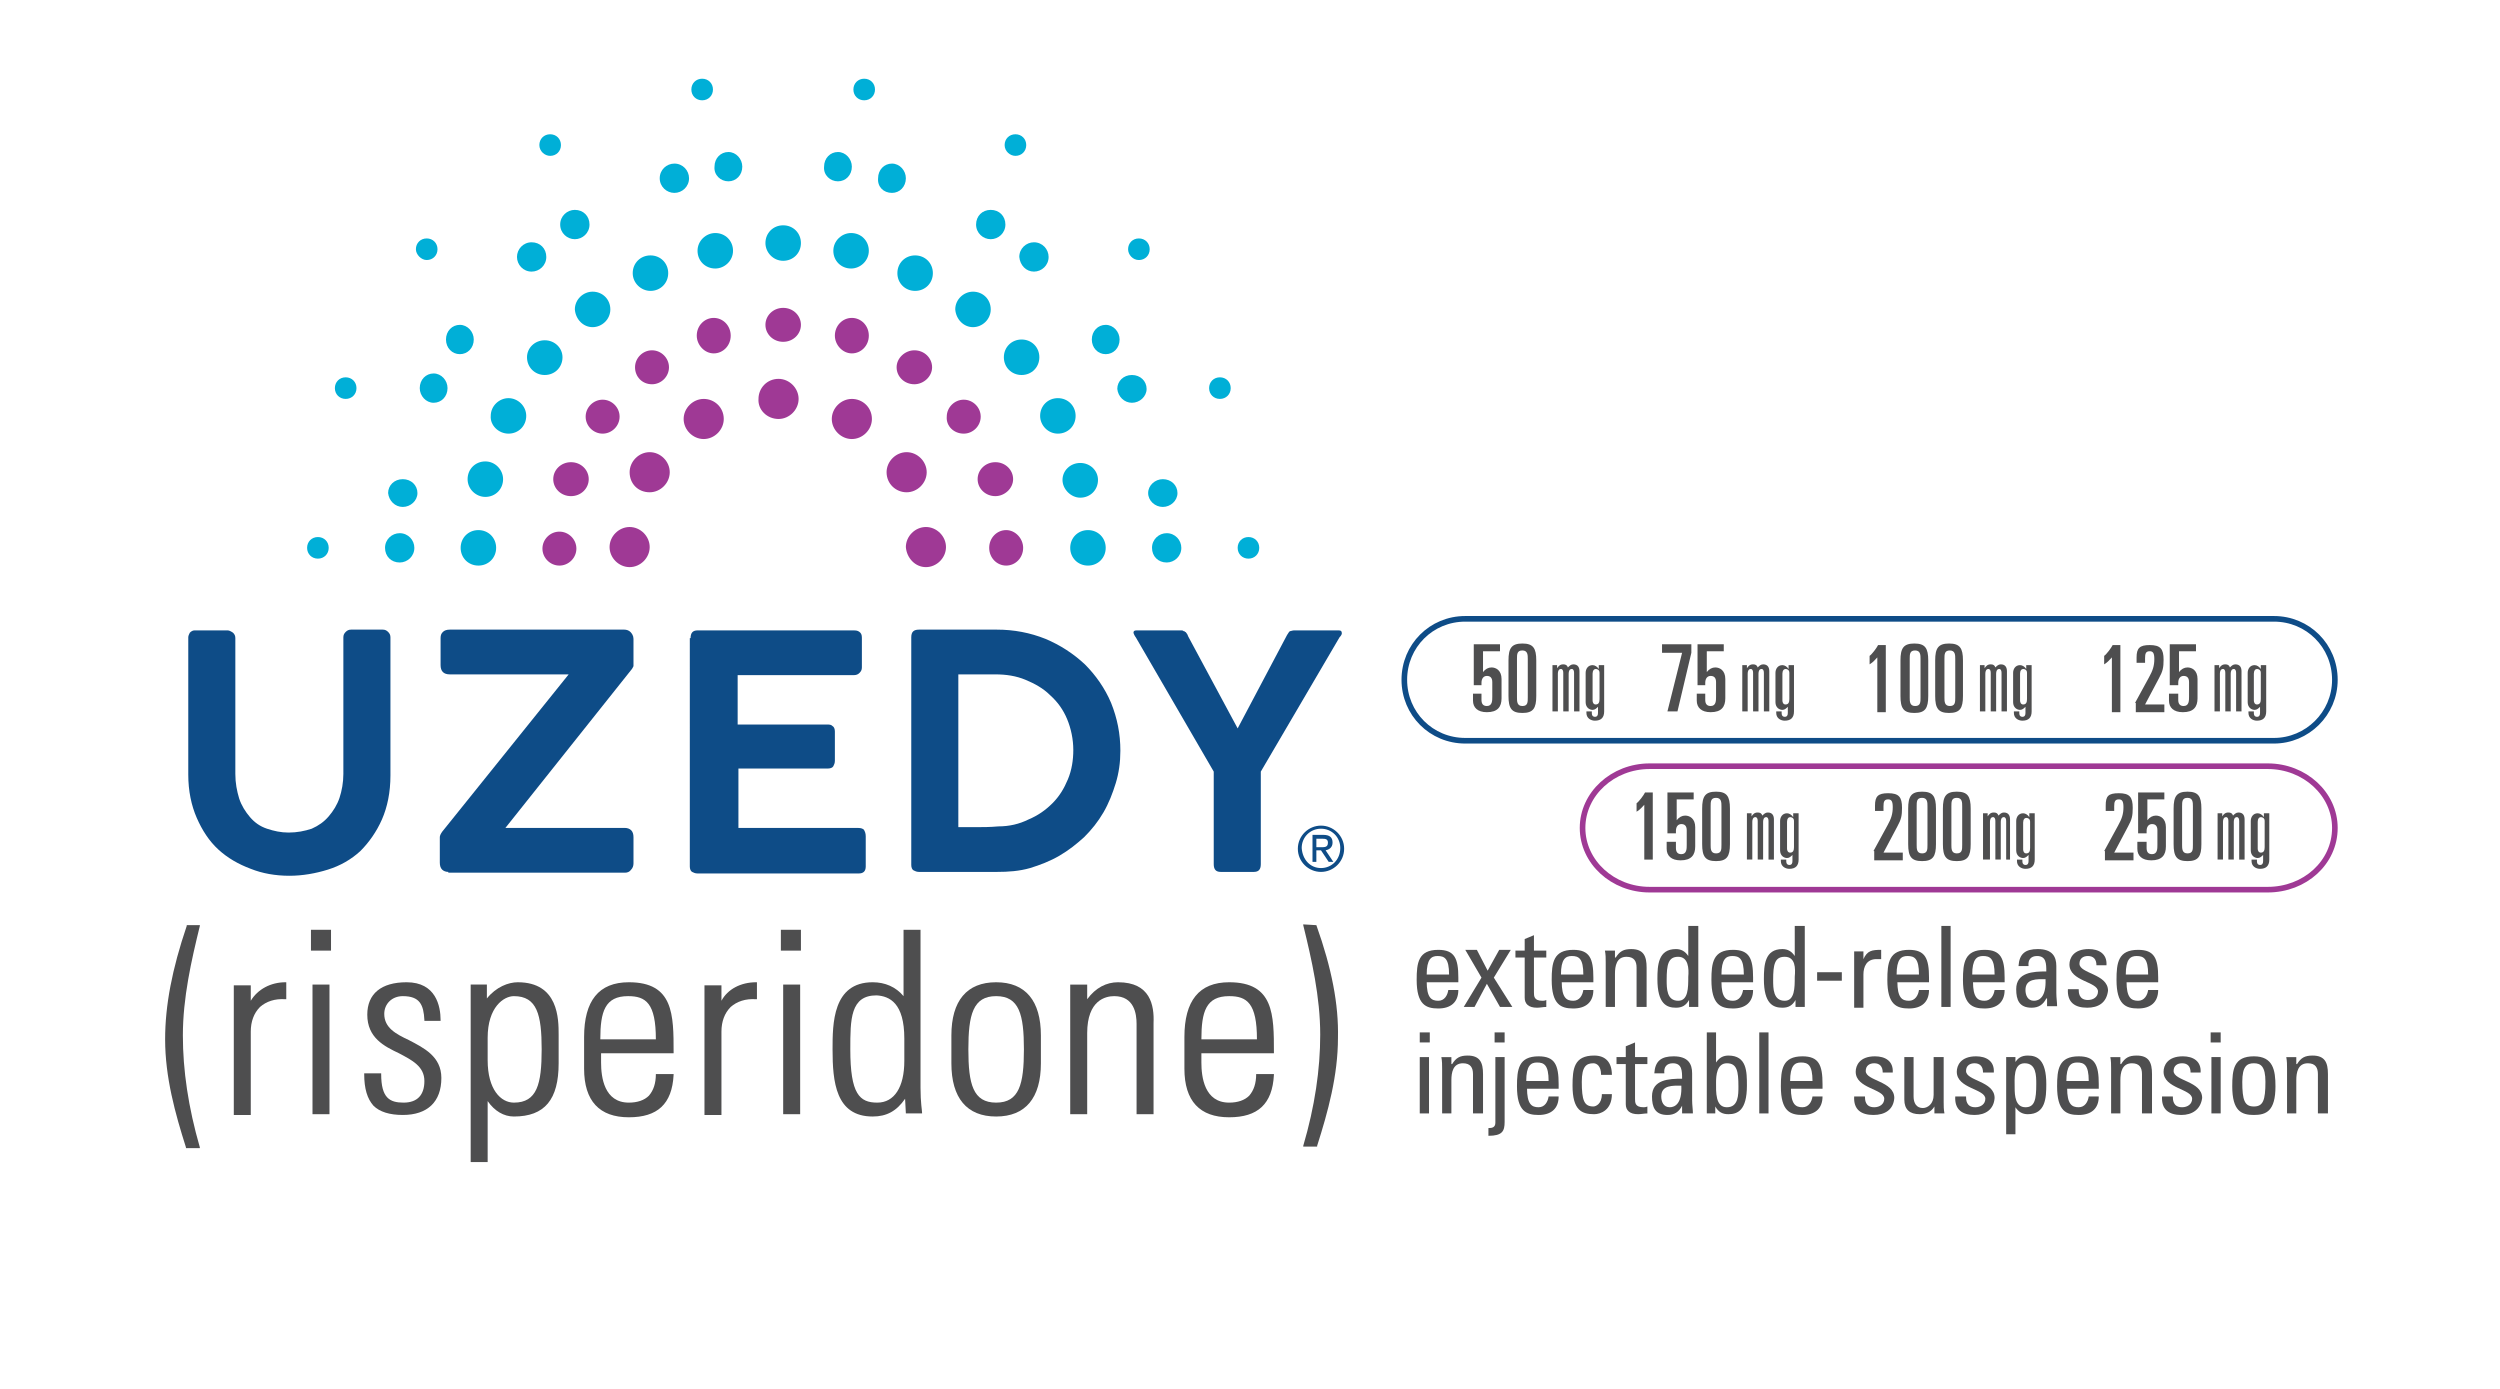 <?xml version="1.0" encoding="utf-8"?>
<!-- Generator: Adobe Illustrator 28.0.0, SVG Export Plug-In . SVG Version: 6.00 Build 0)  -->
<svg version="1.1" id="Layer_1" xmlns="http://www.w3.org/2000/svg" xmlns:xlink="http://www.w3.org/1999/xlink" x="0px" y="0px"
	 viewBox="0 0 324 180" style="enable-background:new 0 0 324 180;" xml:space="preserve">
<style type="text/css">
	.st0{fill:#0E4C87;}
	.st1{fill:#4E4E4F;}
	.st2{fill:#00AFD7;}
	.st3{fill:#9F3995;}
	.st4{fill:none;stroke:#0E4C87;stroke-width:0.728;stroke-miterlimit:10;}
	.st5{fill:none;stroke:#9F3995;stroke-width:0.728;stroke-miterlimit:10;}
</style>
<g>
	<path class="st0" d="M30.5,100.3c0,1.2,0.2,2.2,0.5,3.2c0.3,0.9,0.8,1.7,1.4,2.4c0.6,0.7,1.3,1.2,2.2,1.5c0.9,0.3,1.8,0.5,2.8,0.5
		c1.1,0,2.1-0.2,3-0.5c0.9-0.4,1.6-0.9,2.2-1.6c0.6-0.7,1.1-1.5,1.4-2.4c0.3-0.9,0.5-2,0.5-3.1V82.6c0-0.3,0.1-0.5,0.3-0.7
		c0.2-0.2,0.4-0.3,0.7-0.3h4.1c0.3,0,0.5,0.1,0.7,0.3c0.2,0.2,0.3,0.4,0.3,0.7v17.9c0,2.2-0.4,4.1-1.1,5.7c-0.7,1.6-1.7,3-2.8,4.1
		c-1.2,1.1-2.6,1.9-4.2,2.4c-1.6,0.5-3.3,0.8-5,0.8c-1.8,0-3.5-0.3-5-0.9c-1.6-0.6-3-1.4-4.2-2.5c-1.2-1.1-2.1-2.5-2.8-4.1
		c-0.7-1.6-1.1-3.5-1.1-5.6V82.6c0-0.2,0.1-0.4,0.2-0.6c0.2-0.2,0.4-0.3,0.6-0.3h4.3c0.2,0,0.4,0.1,0.7,0.3c0.2,0.2,0.3,0.4,0.3,0.7
		V100.3z"/>
	<path class="st0" d="M58.1,113c-0.3,0-0.6-0.1-0.8-0.3c-0.2-0.2-0.3-0.5-0.3-0.9v-3.2v-0.1c0-0.2,0.1-0.4,0.3-0.7l16.4-20.4H58.3
		c-0.4,0-0.7-0.1-0.9-0.3c-0.2-0.2-0.3-0.5-0.3-0.9v-3.5c0-0.4,0.1-0.6,0.3-0.8c0.2-0.2,0.5-0.3,0.9-0.3h22.6c0.3,0,0.6,0.1,0.8,0.3
		c0.2,0.2,0.4,0.5,0.4,0.9v3.1c0,0.1,0,0.3,0,0.4c0,0.1-0.1,0.2-0.2,0.4l-16.4,20.6H81c0.3,0,0.6,0.1,0.8,0.3
		c0.2,0.2,0.3,0.5,0.3,0.9v3.4c0,0.3-0.1,0.6-0.3,0.8c-0.2,0.3-0.5,0.4-0.8,0.4H58.1z"/>
	<path class="st0" d="M89.5,82.7c0-0.7,0.3-1,0.9-1h20.3c0.4,0,0.6,0.1,0.8,0.3c0.2,0.2,0.2,0.5,0.2,0.8v3.7c0,0.3-0.1,0.5-0.3,0.7
		c-0.2,0.2-0.4,0.3-0.8,0.3h-15v6.4h11.6c0.3,0,0.5,0,0.7,0.2c0.2,0.1,0.3,0.4,0.3,0.7v3.8c0,0.3-0.1,0.5-0.2,0.7
		c-0.1,0.2-0.4,0.3-0.7,0.3H95.7v7.7h15.5c0.4,0,0.7,0.1,0.8,0.3c0.1,0.2,0.2,0.4,0.2,0.8v3.9c0,0.6-0.3,0.9-0.9,0.9H90.4
		c-0.3,0-0.5-0.1-0.7-0.2c-0.2-0.1-0.3-0.4-0.3-0.7V82.7z"/>
	<path class="st0" d="M124.2,87.4v19.8h2c1.1,0,2.1,0,3.2-0.1c1.4,0,2.7-0.3,3.9-0.9c1.2-0.5,2.2-1.2,3.1-2.1c0.9-0.9,1.5-1.9,2-3.1
		c0.5-1.2,0.7-2.5,0.7-3.8c0-1.4-0.3-2.8-0.8-4c-0.5-1.2-1.2-2.2-2.2-3.1c-0.9-0.9-2-1.5-3.2-2c-1.2-0.5-2.5-0.7-3.9-0.7H124.2z
		 M145.2,97.3c0,1.5-0.2,2.9-0.6,4.2c-0.4,1.3-0.9,2.6-1.6,3.8c-0.7,1.2-1.5,2.2-2.5,3.2c-1,0.9-2,1.7-3.2,2.4
		c-1.2,0.7-2.5,1.2-3.8,1.6c-1.4,0.4-2.8,0.5-4.3,0.5h-10.1c-0.3,0-0.5-0.1-0.7-0.2c-0.2-0.1-0.3-0.4-0.3-0.7V82.6c0-0.7,0.3-1,1-1
		h10.1c2.2,0,4.3,0.4,6.3,1.2c1.9,0.8,3.6,1.9,5.1,3.3c1.4,1.4,2.6,3.1,3.4,5C144.8,93.1,145.2,95.1,145.2,97.3"/>
	<path class="st0" d="M160.4,94.4L160.4,94.4l6.4-12.1c0.2-0.3,0.3-0.5,0.4-0.5c0.1,0,0.3-0.1,0.5-0.1h5.8c0.3,0,0.4,0.1,0.4,0.4
		c0,0.1-0.1,0.3-0.3,0.5c-1.7,2.9-3.4,5.8-5.1,8.7c-1.7,2.9-3.4,5.8-5.1,8.7v12c0,0.7-0.3,1-0.9,1h-4.3c-0.6,0-0.9-0.3-0.9-1v-12
		l-10.1-17.4c-0.1-0.1-0.1-0.2-0.2-0.3c0-0.1-0.1-0.2-0.1-0.3c0-0.2,0.1-0.3,0.4-0.3h5.8c0.1,0,0.2,0,0.3,0.1c0.1,0,0.1,0,0.2,0.1
		c0.1,0,0.1,0.1,0.2,0.2c0.1,0.1,0.1,0.2,0.2,0.4L160.4,94.4z"/>
</g>
<g>
	<g>
		<path class="st1" d="M23.7,134.2c0-4.9,1.1-9.7,2.2-14.2l0-0.1h-1.7l0,0.1c-1.9,5.6-2.8,10.3-2.8,14.7c0,4.9,1.3,9.6,2.7,14l0,0.1
			h1.8l0-0.1C24.4,143.5,23.7,138.7,23.7,134.2"/>
		<path class="st1" d="M32.5,129.7v-2h-2.2v16.8h2.2v-10.8c0-1.3,0.4-2.4,1.2-3.2c0.8-0.7,1.9-1.1,3.3-1l0.1,0v-2.2H37
			C35.1,127.3,33.4,128.2,32.5,129.7"/>
	</g>
	<rect x="40.5" y="127.6" class="st1" width="2.2" height="16.8"/>
	<rect x="40.3" y="120.5" class="st1" width="2.6" height="2.7"/>
	<g>
		<path class="st1" d="M53,134.8c-1.7-0.8-3.2-1.6-3.2-3.4c0-1.3,1-2.3,2.4-2.3c2.2,0,2.7,1.1,2.8,3.1l0,0.1h2.1v-0.1
			c0-1.8-0.6-4.9-4.4-4.9c-3.3,0-5.1,1.5-5.1,4.2c0,3,2.2,4.1,4.1,5c1.7,0.9,3.3,1.7,3.3,3.6c0,1.8-0.9,2.8-2.7,2.8
			c-1.8,0-2.9-0.6-2.9-3.7v-0.1h-2.2l0,0.1c0,1.9,0.4,3.2,1.2,4.1c0.8,0.8,2.1,1.2,3.8,1.2c3.2,0,5-1.7,5-4.8
			C57.2,136.9,54.9,135.8,53,134.8"/>
		<path class="st1" d="M66.6,142.9c-1.7,0-3.4-1.7-3.4-5.5v-2.9c0-4,2.1-5.4,3.4-5.4c3,0,3.6,2.4,3.6,6.9
			C70.2,140.5,69.6,142.9,66.6,142.9 M67.1,127.3c-1.2,0-2.8,0.6-4,2.1v-1.8H61v23h2.2v-7.9c0.9,1.3,2.1,2,3.4,2
			c4,0,5.8-2.2,5.8-6.9v-3.7C72.4,132.1,72.4,127.3,67.1,127.3"/>
		<path class="st1" d="M77.8,134.7c0-3.6,0.6-5.6,3.6-5.6c2.3,0,3.6,0.9,3.6,5.6H77.8z M85,139.2c0,1.2-0.3,2.1-0.9,2.8
			c-0.6,0.6-1.5,0.9-2.6,0.9c-3.2,0-3.6-3.3-3.6-5.2v-1.2h9.4v-0.1c0-4.9,0-9.1-5.8-9.1c-3.9,0-5.8,2.4-5.8,7.1v4.1
			c0,4.2,2,6.3,5.8,6.3c3.7,0,5.6-1.7,5.8-5.5l0-0.1H85L85,139.2z"/>
		<path class="st1" d="M93.5,129.7v-2h-2.2v16.8h2.2v-10.8c0-1.3,0.4-2.4,1.2-3.2c0.8-0.7,1.9-1.1,3.3-1l0.1,0v-2.2H98
			C96,127.3,94.3,128.2,93.5,129.7"/>
	</g>
	<rect x="101.2" y="120.5" class="st1" width="2.6" height="2.7"/>
	<rect x="101.5" y="127.6" class="st1" width="2.2" height="16.8"/>
	<g>
		<path class="st1" d="M117.2,134.6v2.9c0,3.4-1.3,5.4-3.5,5.4c-2.3,0-3.5-1.1-3.5-6.9c0-3.9,0-7,3.4-7
			C115.3,129.1,117.2,130,117.2,134.6 M119.3,141v-20.5h-2.2v8.6c-1-1.2-2.4-1.8-4-1.8c-5.2,0-5.2,5.4-5.2,8.7
			c0,4.2,0.4,8.7,5.2,8.7c1.8,0,3.1-0.7,4.2-2.3l0.1,1.9h2.1l0-0.1C119.5,143.9,119.3,142.9,119.3,141"/>
		<path class="st1" d="M129.1,142.9c-3,0-3.6-2.4-3.6-6.9c0-4.5,0.6-6.9,3.6-6.9c3,0,3.6,2.4,3.6,6.9
			C132.7,140.5,132.1,142.9,129.1,142.9 M129.1,127.3c-3.8,0-5.8,2.4-5.8,6.9v3.6c0,4.5,2,6.9,5.8,6.9c3.8,0,5.8-2.4,5.8-6.9v-3.6
			C134.9,129.7,132.9,127.3,129.1,127.3"/>
		<path class="st1" d="M144.9,127.3c-1.5,0-2.9,0.7-4,2.2v-1.9h-2.2v16.8h2.2v-10.5c0-4.3,2.4-4.8,3.5-4.8c2.6,0,2.9,2.3,2.9,3.6
			v11.7h2.2v-11.8C149.6,130.3,149.1,127.3,144.9,127.3"/>
		<path class="st1" d="M155.7,134.7c0-3.6,0.6-5.6,3.6-5.6c2.3,0,3.6,0.9,3.6,5.6H155.7z M162.8,139.2c0,1.2-0.3,2.1-0.9,2.8
			c-0.6,0.6-1.5,0.9-2.6,0.9c-3.2,0-3.6-3.3-3.6-5.2v-1.2h9.4v-0.1c0-4.9,0-9.1-5.8-9.1c-3.9,0-5.8,2.4-5.8,7.1v4.1
			c0,4.2,2,6.3,5.8,6.3c3.7,0,5.6-1.7,5.8-5.5l0-0.1h-2.3L162.8,139.2z"/>
		<path class="st1" d="M170.6,119.9L170.6,119.9l-1.7-0.1l0,0.1c1.1,4.5,2.2,9.3,2.2,14.2c0,4.5-0.7,9.3-2.2,14.4l0,0.1h1.8l0-0.1
			c1.4-4.4,2.7-9.1,2.7-14C173.5,130.2,172.6,125.5,170.6,119.9"/>
	</g>
</g>
<g>
	<path class="st1" d="M185.2,144.3H184V137h1.2V144.3z M184,133.8h1.3v1.3H184V133.8z"/>
	<g>
		<path class="st1" d="M187.8,126.3c0-2.1-0.6-2.4-1.5-2.4c-0.8,0-1.4,0.4-1.4,2.4H187.8z M184.9,127.2c0,2.1,0.6,2.5,1.5,2.5
			c0.8,0,1.2-0.7,1.3-1.4h1.3c0,1.6-1,2.4-2.6,2.4c-1.6,0-2.8-0.5-2.8-3.7c0-2.2,0.2-3.9,2.8-3.9c2.1,0,2.6,1.1,2.6,3.6v0.6H184.9z"
			/>
	</g>
	<polygon class="st1" points="196,130.5 194.4,130.5 192.7,127.5 191.1,130.5 189.7,130.5 192,126.7 189.9,123.1 191.4,123.1 
		192.8,125.8 194.3,123.1 195.8,123.1 193.6,126.7 	"/>
	<path class="st1" d="M197.6,123.1v-1.4l1.2-0.5v2h1.6v0.9h-1.6v4.5c0,0.5,0,1.1,1.1,1.1c0.1,0,0.3,0,0.5-0.1v0.9
		c-0.4,0-0.8,0.1-1.2,0.1c-1.1,0-1.6-0.5-1.6-1.3v-5.2h-1.2v-0.9H197.6z"/>
	<path class="st1" d="M205.2,126.3c0-2.1-0.6-2.4-1.5-2.4c-0.8,0-1.4,0.4-1.4,2.4H205.2z M202.4,127.2c0,2.1,0.6,2.5,1.5,2.5
		c0.8,0,1.2-0.7,1.3-1.4h1.3c0,1.6-1,2.4-2.6,2.4c-1.6,0-2.8-0.5-2.8-3.7c0-2.2,0.2-3.9,2.8-3.9c2.1,0,2.6,1.1,2.6,3.6v0.6H202.4z"
		/>
	<path class="st1" d="M212.1,130.5v-5.1c0-0.8-0.3-1.4-1.3-1.4c-1.3,0-1.5,1.2-1.5,2.2v4.3h-1.2v-5.8c0-0.5,0-1-0.1-1.5h1.3v0.9h0.1
		c0.5-0.8,1-1.1,2-1.1c1.6,0,2,0.9,2,2.4v5.1H212.1z"/>
	<path class="st1" d="M217.5,124c-1.3,0-1.5,1-1.5,3c0,1.1,0,2.7,1.5,2.7c1.3,0,1.3-1.7,1.3-3.1C218.9,125.5,218.8,124,217.5,124
		 M218.9,120h1.2v10.5h-1.2v-0.9h0c-0.4,0.7-0.9,1-1.7,1c-1.2,0-2.4-0.5-2.4-3.7c0-1.8,0.1-3.9,2.4-3.9c0.7,0,1.2,0.3,1.6,0.9h0V120
		z"/>
	<path class="st1" d="M226,126.3c0-2.1-0.6-2.4-1.5-2.4c-0.8,0-1.4,0.4-1.4,2.4H226z M223.1,127.2c0,2.1,0.6,2.5,1.5,2.5
		c0.8,0,1.2-0.7,1.3-1.4h1.3c0,1.6-1,2.4-2.6,2.4c-1.6,0-2.8-0.5-2.8-3.7c0-2.2,0.2-3.9,2.8-3.9c2.1,0,2.6,1.1,2.6,3.6v0.6H223.1z"
		/>
	<path class="st1" d="M231.3,124c-1.3,0-1.5,1-1.5,3c0,1.1,0,2.7,1.5,2.7c1.3,0,1.3-1.7,1.3-3.1C232.7,125.5,232.7,124,231.3,124
		 M232.7,120h1.2v10.5h-1.2v-0.9h0c-0.4,0.7-0.9,1-1.7,1c-1.2,0-2.4-0.5-2.4-3.7c0-1.8,0.1-3.9,2.4-3.9c0.7,0,1.2,0.3,1.6,0.9h0V120
		z"/>
	<rect x="235.5" y="126" class="st1" width="3.2" height="1.1"/>
	<g>
		<path class="st1" d="M241.5,124.3L241.5,124.3c0.5-1.1,1.1-1.2,2.3-1.2v1.2c-0.1,0-0.2,0-0.3,0c-0.1,0-0.2,0-0.3,0
			c-1.3,0-1.7,1-1.7,2v4.3h-1.2v-7.3h1.2V124.3z"/>
		<path class="st1" d="M248.7,126.3c0-2.1-0.6-2.4-1.5-2.4c-0.8,0-1.4,0.4-1.4,2.4H248.7z M245.9,127.2c0,2.1,0.6,2.5,1.5,2.5
			c0.8,0,1.2-0.7,1.3-1.4h1.3c0,1.6-1,2.4-2.6,2.4c-1.6,0-2.8-0.5-2.8-3.7c0-2.2,0.2-3.9,2.8-3.9c2.1,0,2.6,1.1,2.6,3.6v0.6H245.9z"
			/>
	</g>
	<rect x="251.6" y="120" class="st1" width="1.2" height="10.5"/>
	<path class="st1" d="M258.5,126.3c0-2.1-0.6-2.4-1.5-2.4c-0.8,0-1.4,0.4-1.4,2.4H258.5z M255.7,127.2c0,2.1,0.6,2.5,1.5,2.5
		c0.8,0,1.2-0.7,1.3-1.4h1.3c0,1.6-1,2.4-2.6,2.4c-1.6,0-2.8-0.5-2.8-3.7c0-2.2,0.2-3.9,2.8-3.9c2.1,0,2.6,1.1,2.6,3.6v0.6H255.7z"
		/>
	<path class="st1" d="M262.5,128.3c0,0.7,0.3,1.4,1.1,1.4c0.7,0,1.6-0.5,1.5-2.8C264,126.9,262.5,126.8,262.5,128.3 M265.2,129.4
		L265.2,129.4c-0.4,0.8-1,1.2-1.9,1.2c-1.6,0-2-1-2-2.4c0-2.2,2.2-2.3,3.9-2.3c0-1,0-2-1.2-2c-0.8,0-1.2,0.5-1.1,1.3h-1.3
		c0.1-1.6,0.9-2.2,2.5-2.2c1.9,0,2.4,1,2.4,2.2v3.5c0,0.6,0.1,1.2,0.1,1.7h-1.3V129.4z"/>
	<path class="st1" d="M270.5,130.6c-1.6,0-2.6-0.7-2.5-2.4h1.4c0,0.4,0,1.4,1.2,1.4c0.7,0,1.3-0.4,1.3-1.1c0-1.3-3.7-1.3-3.7-3.5
		c0-0.8,0.5-2,2.5-2c1.3,0,2.4,0.6,2.3,2.1h-1.3c0-0.8-0.4-1.2-1.1-1.2c-0.6,0-1.1,0.3-1.1,1c0,1.3,3.7,1.3,3.7,3.5
		C273,130,271.9,130.6,270.5,130.6"/>
	<path class="st1" d="M278.4,126.3c0-2.1-0.6-2.4-1.5-2.4c-0.8,0-1.4,0.4-1.4,2.4H278.4z M275.6,127.2c0,2.1,0.6,2.5,1.5,2.5
		c0.8,0,1.2-0.7,1.3-1.4h1.3c0,1.6-1,2.4-2.6,2.4c-1.6,0-2.8-0.5-2.8-3.7c0-2.2,0.2-3.9,2.8-3.9c2.1,0,2.6,1.1,2.6,3.6v0.6H275.6z"
		/>
	<path class="st1" d="M190.9,144.3v-5.1c0-0.8-0.3-1.4-1.3-1.4c-1.3,0-1.5,1.2-1.5,2.2v4.3h-1.2v-5.8c0-0.5,0-1-0.1-1.5h1.3v0.9h0.1
		c0.5-0.8,1-1.1,2-1.1c1.6,0,2,0.9,2,2.4v5.1H190.9z"/>
	<path class="st1" d="M193.7,133.8h1.3v1.3h-1.3V133.8z M193.8,137h1.2v8.4c0,1.2-0.3,1.8-2.1,1.8v-1c0.5,0,0.9-0.1,0.9-0.7V137z"/>
	<path class="st1" d="M200.7,140.1c0-2.1-0.6-2.4-1.5-2.4c-0.8,0-1.4,0.4-1.4,2.4H200.7z M197.9,141c0,2.1,0.6,2.5,1.5,2.5
		c0.8,0,1.2-0.7,1.3-1.4h1.3c0,1.6-1,2.4-2.6,2.4c-1.6,0-2.8-0.5-2.8-3.7c0-2.2,0.2-3.9,2.8-3.9c2.1,0,2.6,1.1,2.6,3.6v0.6H197.9z"
		/>
	<path class="st1" d="M207.5,139.3c0-1.2-0.6-1.5-1-1.5c-0.9,0-1.5,0.4-1.5,2.4c0,2.4,0.3,3.2,1.5,3.2c0.3,0,1.1-0.3,1.1-1.6h1.3
		c0,2.1-1.5,2.6-2.3,2.6c-1.6,0-2.8-0.5-2.8-3.7c0-2.2,0.2-3.9,2.8-3.9c1.5,0,2.3,0.9,2.3,2.5H207.5z"/>
	<path class="st1" d="M210.7,137v-1.4l1.2-0.5v1.9h1.6v0.9h-1.6v4.5c0,0.5,0,1.1,1.1,1.1c0.1,0,0.3,0,0.5-0.1v0.9
		c-0.4,0-0.8,0.1-1.2,0.1c-1.1,0-1.6-0.5-1.6-1.3v-5.2h-1.2V137H210.7z"/>
	<path class="st1" d="M215.3,142.1c0,0.7,0.3,1.4,1.1,1.4c0.7,0,1.6-0.5,1.5-2.8C216.8,140.7,215.3,140.6,215.3,142.1 M218,143.3
		L218,143.3c-0.4,0.8-1,1.2-1.9,1.2c-1.6,0-2-1-2-2.4c0-2.2,2.2-2.3,3.9-2.3c0-1,0-2-1.2-2c-0.8,0-1.2,0.5-1.1,1.3h-1.3
		c0.1-1.6,0.9-2.2,2.5-2.2c1.9,0,2.4,1,2.4,2.2v3.5c0,0.6,0.1,1.2,0.1,1.7H218V143.3z"/>
	<path class="st1" d="M223.8,143.5c1.5,0,1.5-1.6,1.5-2.7c0-2-0.2-3-1.5-3c-1.3,0-1.4,1.6-1.4,2.5
		C222.4,141.5,222.3,143.5,223.8,143.5 M222.4,144.3h-1.2v-10.5h1.2v3.9h0c0.4-0.6,0.9-0.9,1.6-0.9c2.4,0,2.4,2.1,2.4,3.9
		c0,3.2-1.2,3.7-2.4,3.7c-0.8,0-1.3-0.3-1.7-1h0V144.3z"/>
	<rect x="228" y="133.8" class="st1" width="1.2" height="10.5"/>
	<g>
		<path class="st1" d="M234.9,140.1c0-2.1-0.6-2.4-1.5-2.4c-0.8,0-1.4,0.4-1.4,2.4H234.9z M232.1,141c0,2.1,0.6,2.5,1.5,2.5
			c0.8,0,1.2-0.7,1.3-1.4h1.3c0,1.6-1,2.4-2.6,2.4c-1.6,0-2.8-0.5-2.8-3.7c0-2.2,0.2-3.9,2.8-3.9c2.1,0,2.6,1.1,2.6,3.6v0.6H232.1z"
			/>
		<path class="st1" d="M242.8,144.5c-1.6,0-2.6-0.7-2.5-2.4h1.4c0,0.4,0,1.4,1.2,1.4c0.7,0,1.3-0.4,1.3-1.1c0-1.3-3.7-1.3-3.7-3.5
			c0-0.8,0.5-2,2.5-2c1.3,0,2.4,0.6,2.3,2.1H244c0-0.8-0.4-1.2-1.1-1.2c-0.6,0-1.1,0.3-1.1,1c0,1.3,3.7,1.3,3.7,3.5
			C245.4,143.8,244.3,144.5,242.8,144.5"/>
		<path class="st1" d="M250.7,137h1.2v5.8c0,0.5,0,1,0.1,1.5h-1.3v-0.9h0c-0.4,0.7-1.1,1-1.9,1c-1.3,0-2-0.6-2-1.9V137h1.2v5.1
			c0,0.9,0.4,1.5,1.2,1.5c0.6,0,1.4-0.5,1.4-1.7V137z"/>
		<path class="st1" d="M255.9,144.5c-1.6,0-2.6-0.7-2.5-2.4h1.4c0,0.4,0,1.4,1.2,1.4c0.7,0,1.3-0.4,1.3-1.1c0-1.3-3.7-1.3-3.7-3.5
			c0-0.8,0.5-2,2.5-2c1.3,0,2.4,0.6,2.3,2.1H257c0-0.8-0.4-1.2-1.1-1.2c-0.6,0-1.1,0.3-1.1,1c0,1.3,3.7,1.3,3.7,3.5
			C258.4,143.8,257.3,144.5,255.9,144.5"/>
		<path class="st1" d="M263.9,140.5c0-1.1,0-2.7-1.5-2.7c-1.5,0-1.3,2-1.3,3.2c0,1,0.1,2.5,1.4,2.5
			C263.7,143.5,263.9,142.5,263.9,140.5 M261.1,137.8L261.1,137.8c0.4-0.7,0.9-1,1.7-1c1.2,0,2.4,0.5,2.4,3.7c0,1.8-0.1,3.9-2.4,3.9
			c-0.7,0-1.2-0.3-1.6-0.9h0v3.5h-1.2V137h1.2V137.8z"/>
		<path class="st1" d="M270.7,140.1c0-2.1-0.6-2.4-1.5-2.4c-0.8,0-1.4,0.4-1.4,2.4H270.7z M267.9,141c0,2.1,0.6,2.5,1.5,2.5
			c0.8,0,1.2-0.7,1.3-1.4h1.3c0,1.6-1,2.4-2.6,2.4c-1.6,0-2.8-0.5-2.8-3.7c0-2.2,0.2-3.9,2.8-3.9c2.1,0,2.6,1.1,2.6,3.6v0.6H267.9z"
			/>
		<path class="st1" d="M277.6,144.3v-5.1c0-0.8-0.3-1.4-1.3-1.4c-1.3,0-1.5,1.2-1.5,2.2v4.3h-1.2v-5.8c0-0.5,0-1-0.1-1.5h1.3v0.9
			h0.1c0.5-0.8,1-1.1,2-1.1c1.6,0,2,0.9,2,2.4v5.1H277.6z"/>
		<path class="st1" d="M282.7,144.5c-1.6,0-2.6-0.7-2.5-2.4h1.4c0,0.4,0,1.4,1.2,1.4c0.7,0,1.3-0.4,1.3-1.1c0-1.3-3.7-1.3-3.7-3.5
			c0-0.8,0.5-2,2.5-2c1.3,0,2.4,0.6,2.3,2.1h-1.3c0-0.8-0.4-1.2-1.1-1.2c-0.6,0-1.1,0.3-1.1,1c0,1.3,3.7,1.3,3.7,3.5
			C285.2,143.8,284.1,144.5,282.7,144.5"/>
	</g>
	<path class="st1" d="M287.8,144.3h-1.2V137h1.2V144.3z M286.5,133.8h1.3v1.3h-1.3V133.8z"/>
	<path class="st1" d="M293.6,140.2c0-2-0.6-2.4-1.5-2.4c-0.9,0-1.5,0.4-1.5,2.4c0,2.4,0.3,3.2,1.5,3.2S293.6,142.6,293.6,140.2
		 M289.3,140.8c0-2.2,0.2-3.9,2.8-3.9c2.5,0,2.8,1.8,2.8,3.9c0,3.2-1.2,3.7-2.8,3.7S289.3,144,289.3,140.8"/>
	<path class="st1" d="M300.4,144.3v-5.1c0-0.8-0.3-1.4-1.3-1.4c-1.3,0-1.5,1.2-1.5,2.2v4.3h-1.2v-5.8c0-0.5,0-1-0.1-1.5h1.3v0.9h0.1
		c0.5-0.8,1-1.1,2-1.1c1.6,0,2,0.9,2,2.4v5.1H300.4z"/>
</g>
<path class="st2" d="M118.6,37.7c1.3,0,2.3-1,2.3-2.3c0-1.3-1-2.3-2.3-2.3c-1.3,0-2.3,1-2.3,2.3C116.3,36.7,117.3,37.7,118.6,37.7"
	/>
<path class="st2" d="M84.3,37.7c1.3,0,2.3-1,2.3-2.3c0-1.3-1-2.3-2.3-2.3c-1.3,0-2.3,1-2.3,2.3C82,36.7,83.1,37.7,84.3,37.7"/>
<path class="st2" d="M65.9,56.2c1.3,0,2.3-1,2.3-2.3c0-1.3-1.1-2.3-2.3-2.3s-2.3,1-2.3,2.3C63.5,55.1,64.6,56.2,65.9,56.2"/>
<path class="st2" d="M101.5,33.8c1.3,0,2.3-1,2.3-2.3c0-1.3-1-2.3-2.3-2.3c-1.3,0-2.3,1-2.3,2.3C99.2,32.7,100.2,33.8,101.5,33.8"/>
<path class="st2" d="M110.3,34.8c1.2,0,2.3-1,2.3-2.3c0-1.3-1-2.3-2.3-2.3c-1.2,0-2.3,1-2.3,2.3C108,33.8,109,34.8,110.3,34.8"/>
<path class="st2" d="M141,73.3c1.3,0,2.3-1,2.3-2.3c0-1.3-1-2.3-2.3-2.3s-2.3,1-2.3,2.3C138.7,72.3,139.7,73.3,141,73.3"/>
<path class="st2" d="M137.1,56.2c1.3,0,2.3-1,2.3-2.3c0-1.3-1-2.3-2.3-2.3c-1.3,0-2.3,1-2.3,2.3C134.8,55.1,135.8,56.2,137.1,56.2"
	/>
<path class="st2" d="M62.9,64.4c1.3,0,2.3-1,2.3-2.3c0-1.2-1-2.3-2.3-2.3c-1.3,0-2.3,1-2.3,2.3C60.6,63.4,61.7,64.4,62.9,64.4"/>
<path class="st2" d="M92.7,34.8c1.2,0,2.3-1,2.3-2.3c0-1.3-1-2.3-2.3-2.3c-1.2,0-2.3,1-2.3,2.3C90.4,33.8,91.4,34.8,92.7,34.8"/>
<path class="st2" d="M62,73.3c1.3,0,2.3-1,2.3-2.3c0-1.3-1-2.3-2.3-2.3c-1.3,0-2.3,1-2.3,2.3C59.7,72.3,60.7,73.3,62,73.3"/>
<path class="st2" d="M70.6,48.6c1.3,0,2.3-1,2.3-2.3c0-1.2-1-2.2-2.3-2.2c-1.3,0-2.3,1-2.3,2.2C68.3,47.6,69.3,48.6,70.6,48.6"/>
<path class="st2" d="M140,64.5c1.3,0,2.3-1,2.3-2.3c0-1.2-1-2.2-2.3-2.2s-2.3,1-2.3,2.2C137.7,63.4,138.8,64.5,140,64.5"/>
<path class="st2" d="M76.8,42.4c1.2,0,2.3-1,2.3-2.3c0-1.3-1-2.3-2.3-2.3c-1.2,0-2.3,1-2.3,2.3C74.6,41.4,75.6,42.4,76.8,42.4"/>
<path class="st2" d="M126.1,42.4c1.2,0,2.3-1,2.3-2.3c0-1.3-1-2.3-2.3-2.3c-1.2,0-2.3,1-2.3,2.3C123.9,41.4,124.9,42.4,126.1,42.4"
	/>
<path class="st2" d="M132.4,48.6c1.3,0,2.3-1,2.3-2.3s-1-2.3-2.3-2.3s-2.3,1-2.3,2.3S131.1,48.6,132.4,48.6"/>
<path class="st2" d="M68.9,35.2c1,0,1.9-0.8,1.9-1.9s-0.8-1.9-1.9-1.9S67,32.3,67,33.3S67.8,35.2,68.9,35.2"/>
<path class="st2" d="M128.4,31c1,0,1.9-0.8,1.9-1.9s-0.8-1.9-1.9-1.9s-1.9,0.8-1.9,1.9S127.4,31,128.4,31"/>
<path class="st2" d="M87.4,25c1,0,1.9-0.8,1.9-1.9c0-1-0.8-1.9-1.9-1.9c-1,0-1.9,0.8-1.9,1.9C85.5,24.2,86.4,25,87.4,25"/>
<path class="st2" d="M74.5,31c1,0,1.9-0.8,1.9-1.9s-0.8-1.9-1.9-1.9c-1,0-1.9,0.8-1.9,1.9S73.5,31,74.5,31"/>
<path class="st2" d="M108.6,23.5c1,0,1.8-0.8,1.8-1.9c0-1-0.8-1.9-1.8-1.9c-1,0-1.8,0.8-1.8,1.9C106.7,22.7,107.6,23.5,108.6,23.5"
	/>
<path class="st2" d="M151.2,72.9c1,0,1.9-0.8,1.9-1.9c0-1-0.8-1.9-1.9-1.9c-1,0-1.9,0.8-1.9,1.9C149.3,72.1,150.1,72.9,151.2,72.9"
	/>
<path class="st2" d="M115.6,25c1,0,1.8-0.8,1.8-1.9c0-1-0.8-1.9-1.8-1.9c-1,0-1.8,0.8-1.8,1.9C113.7,24.2,114.5,25,115.6,25"/>
<path class="st2" d="M59.6,45.9c1,0,1.8-0.8,1.8-1.9c0-1-0.8-1.9-1.8-1.9c-1,0-1.8,0.8-1.8,1.9C57.8,45.1,58.6,45.9,59.6,45.9"/>
<path class="st2" d="M143.3,45.9c1,0,1.8-0.8,1.8-1.9c0-1-0.8-1.9-1.8-1.9s-1.8,0.8-1.8,1.9C141.5,45.1,142.3,45.9,143.3,45.9"/>
<path class="st2" d="M134,35.2c1,0,1.9-0.8,1.9-1.9c0-1-0.8-1.9-1.9-1.9c-1,0-1.9,0.8-1.9,1.9C132.2,34.4,133,35.2,134,35.2"/>
<path class="st2" d="M94.4,23.5c1,0,1.8-0.8,1.8-1.9c0-1-0.8-1.9-1.8-1.9c-1,0-1.8,0.8-1.8,1.9C92.5,22.7,93.4,23.5,94.4,23.5"/>
<path class="st2" d="M146.7,52.2c1,0,1.9-0.8,1.9-1.8c0-1-0.8-1.8-1.9-1.8s-1.9,0.8-1.9,1.8C144.9,51.4,145.7,52.2,146.7,52.2"/>
<path class="st2" d="M51.8,72.9c1,0,1.9-0.8,1.9-1.9c0-1-0.8-1.9-1.9-1.9c-1,0-1.9,0.8-1.9,1.9C49.9,72.1,50.7,72.9,51.8,72.9"/>
<path class="st2" d="M52.2,65.7c1,0,1.9-0.8,1.9-1.8c0-1-0.8-1.8-1.9-1.8s-1.9,0.8-1.9,1.8C50.4,64.9,51.2,65.7,52.2,65.7"/>
<path class="st2" d="M56.2,52.2c1,0,1.8-0.8,1.8-1.9c0-1-0.8-1.9-1.8-1.9c-1,0-1.8,0.8-1.8,1.9C54.4,51.3,55.2,52.2,56.2,52.2"/>
<path class="st2" d="M150.7,65.7c1,0,1.9-0.8,1.9-1.8c0-1-0.8-1.8-1.9-1.8c-1,0-1.9,0.8-1.9,1.8C148.8,64.9,149.7,65.7,150.7,65.7"
	/>
<path class="st2" d="M161.8,72.4c0.8,0,1.4-0.6,1.4-1.4c0-0.8-0.6-1.4-1.4-1.4c-0.8,0-1.4,0.6-1.4,1.4
	C160.4,71.8,161,72.4,161.8,72.4"/>
<path class="st2" d="M158.1,51.7c0.8,0,1.4-0.6,1.4-1.4c0-0.8-0.6-1.4-1.4-1.4c-0.8,0-1.4,0.6-1.4,1.4
	C156.7,51.1,157.3,51.7,158.1,51.7"/>
<path class="st2" d="M147.6,33.7c0.8,0,1.4-0.6,1.4-1.4c0-0.8-0.6-1.4-1.4-1.4s-1.4,0.6-1.4,1.4C146.2,33,146.8,33.7,147.6,33.7"/>
<path class="st2" d="M131.6,20.2c0.8,0,1.4-0.6,1.4-1.4c0-0.8-0.6-1.4-1.4-1.4c-0.8,0-1.4,0.6-1.4,1.4
	C130.2,19.6,130.9,20.2,131.6,20.2"/>
<path class="st2" d="M112,13c0.8,0,1.4-0.6,1.4-1.4c0-0.8-0.6-1.4-1.4-1.4c-0.8,0-1.4,0.6-1.4,1.4C110.6,12.4,111.2,13,112,13"/>
<path class="st2" d="M91,13c0.8,0,1.4-0.6,1.4-1.4c0-0.8-0.6-1.4-1.4-1.4c-0.8,0-1.4,0.6-1.4,1.4C89.6,12.4,90.2,13,91,13"/>
<path class="st2" d="M71.3,20.2c0.8,0,1.4-0.6,1.4-1.4c0-0.8-0.6-1.4-1.4-1.4s-1.4,0.6-1.4,1.4C69.9,19.6,70.6,20.2,71.3,20.2"/>
<path class="st2" d="M55.3,33.7c0.8,0,1.4-0.6,1.4-1.4c0-0.8-0.6-1.4-1.4-1.4c-0.8,0-1.4,0.6-1.4,1.4C53.9,33,54.6,33.7,55.3,33.7"
	/>
<path class="st2" d="M44.8,51.7c0.8,0,1.4-0.6,1.4-1.4c0-0.8-0.6-1.4-1.4-1.4s-1.4,0.6-1.4,1.4C43.4,51.1,44,51.7,44.8,51.7"/>
<path class="st2" d="M41.2,72.4c0.8,0,1.4-0.6,1.4-1.4c0-0.8-0.6-1.4-1.4-1.4c-0.8,0-1.4,0.6-1.4,1.4C39.8,71.8,40.4,72.4,41.2,72.4
	"/>
<path class="st3" d="M91.2,56.9c1.4,0,2.6-1.2,2.6-2.6c0-1.5-1.2-2.6-2.6-2.6c-1.4,0-2.6,1.2-2.6,2.6C88.6,55.7,89.8,56.9,91.2,56.9
	"/>
<path class="st3" d="M110.4,56.9c1.4,0,2.6-1.2,2.6-2.6c0-1.5-1.2-2.6-2.6-2.6c-1.4,0-2.6,1.2-2.6,2.6
	C107.8,55.7,109,56.9,110.4,56.9"/>
<path class="st3" d="M100.9,54.3c1.4,0,2.6-1.2,2.6-2.6c0-1.4-1.2-2.6-2.6-2.6c-1.5,0-2.6,1.2-2.6,2.6
	C98.2,53.1,99.4,54.3,100.9,54.3"/>
<path class="st3" d="M84.2,63.8c1.4,0,2.6-1.2,2.6-2.6c0-1.4-1.2-2.6-2.6-2.6c-1.4,0-2.6,1.2-2.6,2.6C81.6,62.7,82.7,63.8,84.2,63.8
	"/>
<path class="st3" d="M81.6,73.5c1.4,0,2.6-1.2,2.6-2.6c0-1.4-1.2-2.6-2.6-2.6S79,69.5,79,70.9C79,72.3,80.2,73.5,81.6,73.5"/>
<path class="st3" d="M117.5,63.8c1.4,0,2.6-1.2,2.6-2.6c0-1.4-1.2-2.6-2.6-2.6c-1.4,0-2.6,1.2-2.6,2.6
	C114.9,62.7,116.1,63.8,117.5,63.8"/>
<path class="st3" d="M120,73.5c1.4,0,2.6-1.2,2.6-2.6c0-1.4-1.2-2.6-2.6-2.6c-1.4,0-2.6,1.2-2.6,2.6C117.5,72.3,118.6,73.5,120,73.5
	"/>
<path class="st3" d="M110.4,45.8c1.2,0,2.2-1,2.2-2.3c0-1.3-1-2.3-2.2-2.3c-1.2,0-2.2,1-2.2,2.3C108.2,44.7,109.2,45.8,110.4,45.8"
	/>
<path class="st3" d="M129,64.3c1.2,0,2.3-1,2.3-2.2c0-1.2-1-2.2-2.3-2.2c-1.3,0-2.3,1-2.3,2.2C126.7,63.3,127.7,64.3,129,64.3"/>
<path class="st3" d="M74,64.3c1.3,0,2.3-1,2.3-2.2c0-1.2-1-2.2-2.3-2.2s-2.3,1-2.3,2.2C71.7,63.3,72.7,64.3,74,64.3"/>
<path class="st3" d="M92.5,45.8c1.2,0,2.2-1,2.2-2.3c0-1.3-1-2.3-2.2-2.3c-1.2,0-2.2,1-2.2,2.3C90.3,44.7,91.3,45.8,92.5,45.8"/>
<path class="st3" d="M118.5,49.8c1.2,0,2.3-1,2.3-2.2c0-1.2-1-2.2-2.3-2.2c-1.2,0-2.3,1-2.3,2.2C116.2,48.8,117.2,49.8,118.5,49.8"
	/>
<path class="st3" d="M124.9,56.2c1.2,0,2.2-1,2.2-2.2c0-1.2-1-2.2-2.2-2.2c-1.2,0-2.2,1-2.2,2.2C122.6,55.2,123.6,56.2,124.9,56.2"
	/>
<path class="st3" d="M101.5,44.3c1.3,0,2.3-1,2.3-2.2c0-1.2-1-2.2-2.3-2.2c-1.3,0-2.3,1-2.3,2.2C99.2,43.3,100.2,44.3,101.5,44.3"/>
<path class="st3" d="M130.4,73.3c1.2,0,2.2-1,2.2-2.3c0-1.2-1-2.3-2.2-2.3s-2.2,1-2.2,2.3C128.2,72.3,129.2,73.3,130.4,73.3"/>
<path class="st3" d="M78.1,56.2c1.2,0,2.2-1,2.2-2.2c0-1.2-1-2.2-2.2-2.2c-1.2,0-2.2,1-2.2,2.2C75.9,55.2,76.9,56.2,78.1,56.2"/>
<path class="st3" d="M72.5,73.3c1.2,0,2.2-1,2.2-2.2c0-1.2-1-2.2-2.2-2.2c-1.2,0-2.2,1-2.2,2.2C70.3,72.3,71.3,73.3,72.5,73.3"/>
<path class="st3" d="M84.5,49.8c1.2,0,2.2-1,2.2-2.2c0-1.2-1-2.2-2.2-2.2c-1.2,0-2.2,1-2.2,2.2C82.3,48.8,83.2,49.8,84.5,49.8"/>
<path class="st4" d="M294.7,96H189.9c-4.4,0-7.9-3.5-7.9-7.9c0-4.4,3.5-7.9,7.9-7.9h104.8c4.4,0,7.9,3.5,7.9,7.9
	C302.6,92.5,299,96,294.7,96z"/>
<g>
	<path class="st1" d="M190.9,89.9h1.1v0.8c0,0.5,0.2,0.8,0.7,0.8c0.7,0,0.7-0.7,0.7-1.2v-1.9c0-0.6-0.3-0.8-0.7-0.8
		c-0.4,0-0.7,0.3-0.7,0.9v0.3H191v-5.3h3.4v0.9h-2.2v2.7h0c0.3-0.4,0.7-0.6,1.1-0.6c0.6,0,1.3,0.4,1.3,1.5v2.5
		c0,1.1-0.5,1.8-1.9,1.8c-1.2,0-1.8-0.6-1.8-1.5V89.9z"/>
	<path class="st1" d="M195.5,85.6c0-1.6,0.4-2.2,1.8-2.2s1.8,0.6,1.8,2.2v4.6c0,1.6-0.4,2.2-1.8,2.2s-1.8-0.6-1.8-2.2V85.6z
		 M196.6,90.4c0,0.5,0,1.1,0.7,1.1s0.7-0.5,0.7-1.1v-5c0-0.5,0-1.1-0.7-1.1s-0.7,0.5-0.7,1.1V90.4z"/>
</g>
<g>
	<path class="st1" d="M201.2,86.2h0.6v0.4h0c0.2-0.3,0.4-0.5,0.8-0.5c0.3,0,0.5,0.1,0.6,0.4c0.2-0.2,0.4-0.4,0.7-0.4
		c0.6,0,0.8,0.4,0.8,0.9v5.2h-0.7v-5c0-0.3-0.1-0.5-0.3-0.5c-0.3,0-0.4,0.3-0.4,0.6v4.9h-0.7v-5c0-0.3-0.1-0.5-0.3-0.5
		c-0.3,0-0.4,0.3-0.4,0.6v4.9h-0.7V86.2z"/>
	<path class="st1" d="M207.3,86.2h0.6v6c0,0.8-0.4,1.2-1.2,1.2c-0.5,0-1.1-0.3-1.1-1v-0.2h0.7v0.2c0,0.4,0.2,0.5,0.4,0.5
		c0.3,0,0.4-0.2,0.4-0.5v-0.8h0c-0.2,0.2-0.4,0.4-0.7,0.4c-0.4,0-0.9-0.3-0.9-1v-3.8c0-0.5,0.3-1,0.9-1c0.3,0,0.6,0.2,0.8,0.5h0
		V86.2z M207.3,87.2c0-0.4-0.3-0.5-0.5-0.5c-0.2,0-0.4,0.2-0.4,0.6v3.5c0,0.2,0.1,0.5,0.4,0.5c0.4,0,0.5-0.3,0.5-0.7V87.2z"/>
</g>
<g>
	<path class="st1" d="M218,84.6h-2.6v-1.1h3.8v1.1l-1.8,7.6h-1.3L218,84.6z"/>
	<path class="st1" d="M219.9,89.9h1.1v0.8c0,0.5,0.2,0.8,0.7,0.8c0.7,0,0.7-0.7,0.7-1.2v-1.9c0-0.6-0.3-0.8-0.7-0.8
		c-0.4,0-0.7,0.3-0.7,0.9v0.3H220v-5.3h3.4v0.9h-2.2v2.7h0c0.3-0.4,0.7-0.6,1.1-0.6c0.6,0,1.3,0.4,1.3,1.5v2.5
		c0,1.1-0.5,1.8-1.9,1.8c-1.2,0-1.8-0.6-1.8-1.5V89.9z"/>
</g>
<g>
	<path class="st1" d="M225.8,86.2h0.6v0.4h0c0.2-0.3,0.4-0.5,0.8-0.5c0.3,0,0.5,0.1,0.6,0.4c0.2-0.2,0.4-0.4,0.7-0.4
		c0.6,0,0.8,0.4,0.8,0.9v5.2h-0.7v-5c0-0.3-0.1-0.5-0.3-0.5c-0.3,0-0.4,0.3-0.4,0.6v4.9h-0.7v-5c0-0.3-0.1-0.5-0.3-0.5
		c-0.3,0-0.4,0.3-0.4,0.6v4.9h-0.7V86.2z"/>
	<path class="st1" d="M231.9,86.2h0.6v6c0,0.8-0.4,1.2-1.2,1.2c-0.5,0-1.1-0.3-1.1-1v-0.2h0.7v0.2c0,0.4,0.2,0.5,0.4,0.5
		c0.3,0,0.4-0.2,0.4-0.5v-0.8h0c-0.2,0.2-0.4,0.4-0.7,0.4c-0.4,0-0.9-0.3-0.9-1v-3.8c0-0.5,0.3-1,0.9-1c0.3,0,0.6,0.2,0.8,0.5h0
		V86.2z M231.9,87.2c0-0.4-0.3-0.5-0.5-0.5c-0.2,0-0.4,0.2-0.4,0.6v3.5c0,0.2,0.1,0.5,0.4,0.5c0.4,0,0.5-0.3,0.5-0.7V87.2z"/>
</g>
<g>
	<path class="st1" d="M243.3,85.2L243.3,85.2c-0.3,0.3-0.5,0.6-1,0.9v-1.1c0.3-0.2,0.9-1,1.1-1.4h1v8.7h-1.1V85.2z"/>
	<path class="st1" d="M246.3,85.6c0-1.6,0.4-2.2,1.8-2.2s1.8,0.6,1.8,2.2v4.6c0,1.6-0.4,2.2-1.8,2.2s-1.8-0.6-1.8-2.2V85.6z
		 M247.5,90.4c0,0.5,0,1.1,0.7,1.1s0.7-0.5,0.7-1.1v-5c0-0.5,0-1.1-0.7-1.1s-0.7,0.5-0.7,1.1V90.4z"/>
	<path class="st1" d="M250.8,85.6c0-1.6,0.4-2.2,1.8-2.2s1.8,0.6,1.8,2.2v4.6c0,1.6-0.4,2.2-1.8,2.2s-1.8-0.6-1.8-2.2V85.6z
		 M252,90.4c0,0.5,0,1.1,0.7,1.1s0.7-0.5,0.7-1.1v-5c0-0.5,0-1.1-0.7-1.1s-0.7,0.5-0.7,1.1V90.4z"/>
</g>
<g>
	<path class="st1" d="M256.6,86.2h0.6v0.4h0c0.2-0.3,0.4-0.5,0.8-0.5c0.3,0,0.5,0.1,0.6,0.4c0.2-0.2,0.4-0.4,0.7-0.4
		c0.6,0,0.8,0.4,0.8,0.9v5.2h-0.7v-5c0-0.3-0.1-0.5-0.3-0.5c-0.3,0-0.4,0.3-0.4,0.6v4.9h-0.7v-5c0-0.3-0.1-0.5-0.3-0.5
		c-0.3,0-0.4,0.3-0.4,0.6v4.9h-0.7V86.2z"/>
	<path class="st1" d="M262.7,86.2h0.6v6c0,0.8-0.4,1.2-1.2,1.2c-0.5,0-1.1-0.3-1.1-1v-0.2h0.7v0.2c0,0.4,0.2,0.5,0.4,0.5
		c0.3,0,0.4-0.2,0.4-0.5v-0.8h0c-0.2,0.2-0.4,0.4-0.7,0.4c-0.4,0-0.9-0.3-0.9-1v-3.8c0-0.5,0.3-1,0.9-1c0.3,0,0.6,0.2,0.8,0.5h0
		V86.2z M262.7,87.2c0-0.4-0.3-0.5-0.5-0.5c-0.2,0-0.4,0.2-0.4,0.6v3.5c0,0.2,0.1,0.5,0.4,0.5c0.4,0,0.5-0.3,0.5-0.7V87.2z"/>
</g>
<g>
	<path class="st1" d="M273.7,85.2L273.7,85.2c-0.3,0.3-0.5,0.6-1,0.9v-1.1c0.3-0.2,0.9-1,1.1-1.4h1v8.7h-1.1V85.2z"/>
	<path class="st1" d="M276.7,91.1l1.8-3.3c0.5-0.9,0.7-1.5,0.7-2.4c0-0.8-0.2-1-0.6-1c-0.5,0-0.6,0.3-0.6,0.9v0.6h-1.1v-0.7
		c0-1.2,0.4-1.6,1.7-1.6c1.4,0,1.8,0.5,1.8,1.9c0,1-0.1,1.5-0.6,2.4l-1.8,3.4h2.5v1h-3.7V91.1z"/>
	<path class="st1" d="M281.2,89.9h1.1v0.8c0,0.5,0.2,0.8,0.7,0.8c0.7,0,0.7-0.7,0.7-1.2v-1.9c0-0.6-0.3-0.8-0.7-0.8
		c-0.4,0-0.7,0.3-0.7,0.9v0.3h-1.1v-5.3h3.4v0.9h-2.2v2.7h0c0.3-0.4,0.7-0.6,1.1-0.6c0.6,0,1.3,0.4,1.3,1.5v2.5
		c0,1.1-0.5,1.8-1.9,1.8c-1.2,0-1.8-0.6-1.8-1.5V89.9z"/>
</g>
<g>
	<path class="st1" d="M287,86.2h0.6v0.4h0c0.2-0.3,0.4-0.5,0.8-0.5c0.3,0,0.5,0.1,0.6,0.4c0.2-0.2,0.4-0.4,0.7-0.4
		c0.6,0,0.8,0.4,0.8,0.9v5.2h-0.7v-5c0-0.3-0.1-0.5-0.3-0.5c-0.3,0-0.4,0.3-0.4,0.6v4.9h-0.7v-5c0-0.3-0.1-0.5-0.3-0.5
		c-0.3,0-0.4,0.3-0.4,0.6v4.9H287V86.2z"/>
	<path class="st1" d="M293.1,86.2h0.6v6c0,0.8-0.4,1.2-1.2,1.2c-0.5,0-1.1-0.3-1.1-1v-0.2h0.7v0.2c0,0.4,0.2,0.5,0.4,0.5
		c0.3,0,0.4-0.2,0.4-0.5v-0.8h0c-0.2,0.2-0.4,0.4-0.7,0.4c-0.4,0-0.9-0.3-0.9-1v-3.8c0-0.5,0.3-1,0.9-1c0.3,0,0.6,0.2,0.8,0.5h0
		V86.2z M293,87.2c0-0.4-0.3-0.5-0.5-0.5c-0.2,0-0.4,0.2-0.4,0.6v3.5c0,0.2,0.1,0.5,0.4,0.5c0.4,0,0.5-0.3,0.5-0.7V87.2z"/>
</g>
<g>
	<path class="st5" d="M293.9,115.3h-80.1c-4.8,0-8.7-3.6-8.7-8c0-4.4,3.9-8,8.7-8h80.1c4.8,0,8.7,3.6,8.7,8
		C302.6,111.8,298.7,115.3,293.9,115.3z"/>
</g>
<g>
	<path class="st1" d="M213.1,104.3L213.1,104.3c-0.3,0.3-0.5,0.6-1,0.9v-1.1c0.3-0.2,0.9-1,1.1-1.4h1v8.7h-1.1V104.3z"/>
	<path class="st1" d="M216.1,109.1h1.1v0.8c0,0.5,0.2,0.8,0.7,0.8c0.7,0,0.7-0.7,0.7-1.2v-1.9c0-0.6-0.3-0.8-0.7-0.8
		c-0.4,0-0.7,0.3-0.7,0.9v0.3h-1.1v-5.3h3.4v0.9h-2.2v2.7h0c0.3-0.4,0.7-0.6,1.1-0.6c0.6,0,1.3,0.4,1.3,1.5v2.5
		c0,1.1-0.5,1.8-1.9,1.8c-1.2,0-1.8-0.6-1.8-1.5V109.1z"/>
	<path class="st1" d="M220.6,104.8c0-1.6,0.4-2.2,1.8-2.2c1.4,0,1.8,0.6,1.8,2.2v4.6c0,1.6-0.4,2.2-1.8,2.2c-1.4,0-1.8-0.6-1.8-2.2
		V104.8z M221.7,109.5c0,0.5,0,1.1,0.7,1.1c0.7,0,0.7-0.5,0.7-1.1v-5c0-0.5,0-1.1-0.7-1.1c-0.7,0-0.7,0.5-0.7,1.1V109.5z"/>
</g>
<g>
	<path class="st1" d="M226.4,105.4h0.6v0.4h0c0.2-0.3,0.4-0.5,0.8-0.5c0.3,0,0.5,0.1,0.6,0.4c0.2-0.2,0.4-0.4,0.7-0.4
		c0.6,0,0.8,0.4,0.8,0.9v5.2h-0.7v-5c0-0.3-0.1-0.5-0.3-0.5c-0.3,0-0.4,0.3-0.4,0.6v4.9h-0.7v-5c0-0.3-0.1-0.5-0.3-0.5
		c-0.3,0-0.4,0.3-0.4,0.6v4.9h-0.7V105.4z"/>
	<path class="st1" d="M232.5,105.4h0.6v6c0,0.8-0.4,1.2-1.2,1.2c-0.5,0-1.1-0.3-1.1-1v-0.2h0.7v0.2c0,0.4,0.2,0.5,0.4,0.5
		c0.3,0,0.4-0.2,0.4-0.5v-0.8h0c-0.2,0.2-0.4,0.4-0.7,0.4c-0.4,0-0.9-0.3-0.9-1v-3.8c0-0.5,0.3-1,0.9-1c0.3,0,0.6,0.2,0.8,0.5h0
		V105.4z M232.5,106.4c0-0.4-0.3-0.5-0.5-0.5c-0.2,0-0.4,0.2-0.4,0.6v3.5c0,0.2,0.1,0.5,0.4,0.5c0.4,0,0.5-0.3,0.5-0.7V106.4z"/>
</g>
<g>
	<path class="st1" d="M242.8,110.3l1.8-3.3c0.5-0.9,0.7-1.5,0.7-2.4c0-0.8-0.2-1-0.6-1c-0.5,0-0.6,0.3-0.6,0.9v0.6h-1.1v-0.7
		c0-1.2,0.4-1.6,1.7-1.6c1.4,0,1.8,0.5,1.8,1.9c0,1-0.1,1.5-0.6,2.4l-1.8,3.4h2.5v1h-3.7V110.3z"/>
	<path class="st1" d="M247.3,104.8c0-1.6,0.4-2.2,1.8-2.2c1.4,0,1.8,0.6,1.8,2.2v4.6c0,1.6-0.4,2.2-1.8,2.2c-1.4,0-1.8-0.6-1.8-2.2
		V104.8z M248.4,109.5c0,0.5,0,1.1,0.7,1.1c0.7,0,0.7-0.5,0.7-1.1v-5c0-0.5,0-1.1-0.7-1.1c-0.7,0-0.7,0.5-0.7,1.1V109.5z"/>
	<path class="st1" d="M251.8,104.8c0-1.6,0.4-2.2,1.8-2.2c1.4,0,1.8,0.6,1.8,2.2v4.6c0,1.6-0.4,2.2-1.8,2.2c-1.4,0-1.8-0.6-1.8-2.2
		V104.8z M252.9,109.5c0,0.5,0,1.1,0.7,1.1c0.7,0,0.7-0.5,0.7-1.1v-5c0-0.5,0-1.1-0.7-1.1c-0.7,0-0.7,0.5-0.7,1.1V109.5z"/>
</g>
<g>
	<path class="st1" d="M257,105.4h0.6v0.4h0c0.2-0.3,0.4-0.5,0.8-0.5c0.3,0,0.5,0.1,0.6,0.4c0.2-0.2,0.4-0.4,0.7-0.4
		c0.6,0,0.8,0.4,0.8,0.9v5.2H260v-5c0-0.3-0.1-0.5-0.3-0.5c-0.3,0-0.4,0.3-0.4,0.6v4.9h-0.7v-5c0-0.3-0.1-0.5-0.3-0.5
		c-0.3,0-0.4,0.3-0.4,0.6v4.9H257V105.4z"/>
	<path class="st1" d="M263.1,105.4h0.6v6c0,0.8-0.4,1.2-1.2,1.2c-0.5,0-1.1-0.3-1.1-1v-0.2h0.7v0.2c0,0.4,0.2,0.5,0.4,0.5
		c0.3,0,0.4-0.2,0.4-0.5v-0.8h0c-0.2,0.2-0.4,0.4-0.7,0.4c-0.4,0-0.9-0.3-0.9-1v-3.8c0-0.5,0.3-1,0.9-1c0.3,0,0.6,0.2,0.8,0.5h0
		V105.4z M263.1,106.5c0-0.4-0.3-0.5-0.5-0.5c-0.2,0-0.4,0.2-0.4,0.6v3.5c0,0.2,0.1,0.5,0.4,0.5c0.4,0,0.5-0.3,0.5-0.7V106.5z"/>
</g>
<g>
	<path class="st1" d="M272.7,110.3l1.8-3.3c0.5-0.9,0.7-1.5,0.7-2.4c0-0.8-0.2-1-0.6-1c-0.5,0-0.6,0.3-0.6,0.9v0.6h-1.1v-0.7
		c0-1.2,0.3-1.6,1.7-1.6c1.4,0,1.8,0.5,1.8,1.9c0,1-0.1,1.5-0.6,2.4l-1.8,3.4h2.5v1h-3.7V110.3z"/>
	<path class="st1" d="M277.1,109.1h1.1v0.8c0,0.5,0.2,0.8,0.7,0.8c0.7,0,0.7-0.7,0.7-1.2v-1.9c0-0.6-0.3-0.8-0.7-0.8
		c-0.4,0-0.7,0.3-0.7,0.9v0.3h-1.1v-5.3h3.4v0.9h-2.2v2.7h0c0.3-0.4,0.7-0.6,1.1-0.6c0.6,0,1.3,0.4,1.3,1.5v2.5
		c0,1.1-0.5,1.8-1.9,1.8c-1.2,0-1.8-0.6-1.8-1.5V109.1z"/>
	<path class="st1" d="M281.7,104.8c0-1.6,0.4-2.2,1.8-2.2c1.4,0,1.8,0.6,1.8,2.2v4.6c0,1.6-0.4,2.2-1.8,2.2c-1.4,0-1.8-0.6-1.8-2.2
		V104.8z M282.8,109.5c0,0.5,0,1.1,0.7,1.1c0.7,0,0.7-0.5,0.7-1.1v-5c0-0.5,0-1.1-0.7-1.1c-0.7,0-0.7,0.5-0.7,1.1V109.5z"/>
</g>
<g>
	<path class="st1" d="M287.4,105.4h0.6v0.4h0c0.2-0.3,0.4-0.5,0.8-0.5c0.3,0,0.5,0.1,0.6,0.4c0.2-0.2,0.4-0.4,0.7-0.4
		c0.6,0,0.8,0.4,0.8,0.9v5.2h-0.7v-5c0-0.3-0.1-0.5-0.3-0.5c-0.3,0-0.4,0.3-0.4,0.6v4.9h-0.7v-5c0-0.3-0.1-0.5-0.3-0.5
		c-0.3,0-0.4,0.3-0.4,0.6v4.9h-0.7V105.4z"/>
	<path class="st1" d="M293.5,105.4h0.6v6c0,0.8-0.4,1.2-1.2,1.2c-0.5,0-1.1-0.3-1.1-1v-0.2h0.7v0.2c0,0.4,0.2,0.5,0.4,0.5
		c0.3,0,0.4-0.2,0.4-0.5v-0.8h0c-0.2,0.2-0.4,0.4-0.7,0.4c-0.4,0-0.9-0.3-0.9-1v-3.8c0-0.5,0.3-1,0.9-1c0.3,0,0.6,0.2,0.8,0.5h0
		V105.4z M293.5,106.4c0-0.4-0.3-0.5-0.5-0.5c-0.2,0-0.4,0.2-0.4,0.6v3.5c0,0.2,0.1,0.5,0.4,0.5c0.4,0,0.5-0.3,0.5-0.7V106.4z"/>
</g>
<g>
	<path class="st0" d="M171.2,107c1.6,0,3,1.3,3,3c0,1.7-1.4,3-3,3c-1.6,0-3-1.3-3-3C168.2,108.3,169.6,107,171.2,107z M171.2,112.5
		c1.4,0,2.5-1.1,2.5-2.6c0-1.4-1.1-2.5-2.5-2.5c-1.4,0-2.5,1.1-2.5,2.5C168.8,111.4,169.8,112.5,171.2,112.5z M170.1,108.2h1.4
		c0.8,0,1.2,0.3,1.2,1c0,0.6-0.4,0.9-0.9,1l1,1.5h-0.6l-1-1.5h-0.6v1.5h-0.5V108.2z M170.6,109.8h0.6c0.5,0,0.9,0,0.9-0.6
		c0-0.5-0.4-0.5-0.8-0.5h-0.7V109.8z"/>
</g>
</svg>
